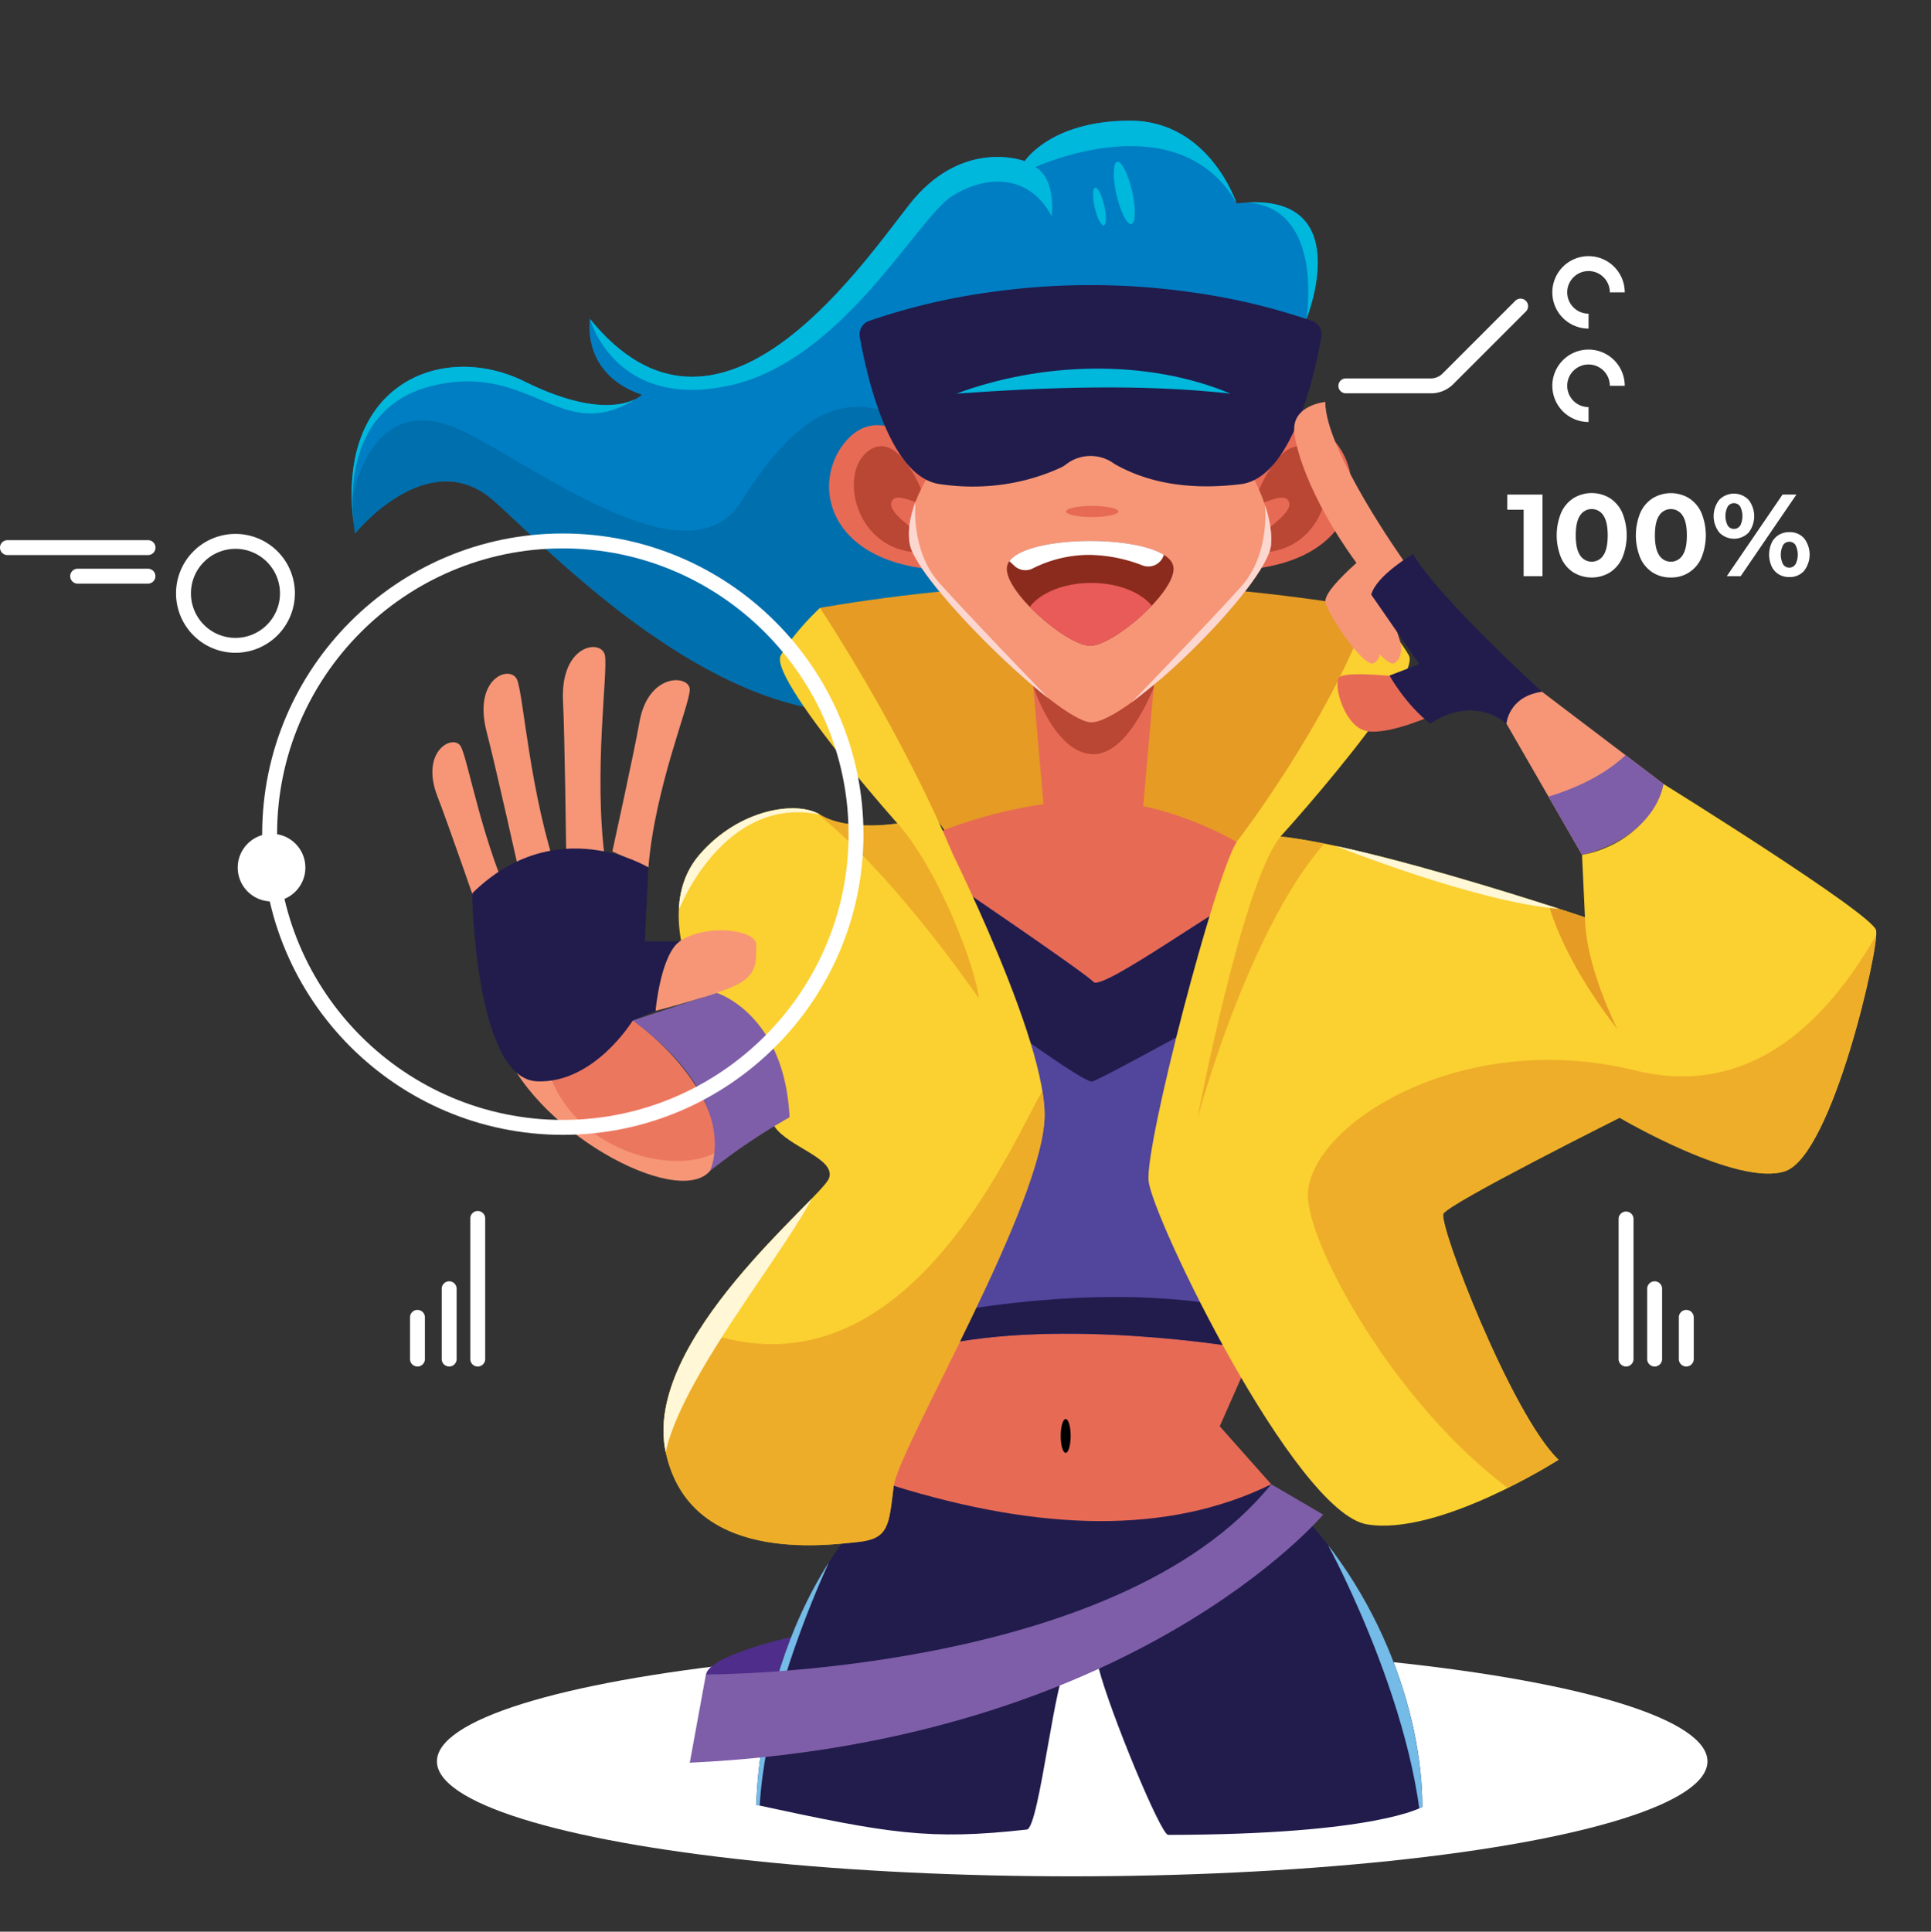 <svg id="Layer_1" data-name="Layer 1" xmlns="http://www.w3.org/2000/svg" xmlns:xlink="http://www.w3.org/1999/xlink" viewBox="0 0 906.63 906.85"><rect x="0" y="0" width="906.63" height="906.85" fill="#333333" stroke="none"/><defs><style>.cls-1{fill:#007ec3;}.cls-2,.cls-33{fill:#e76a55;}.cls-3{fill:#f69677;}.cls-4{fill:#51459c;}.cls-5{fill:#fbd031;}.cls-6{fill:#8b2b1d;}.cls-7{fill:#211c4c;}.cls-8{fill:#fff;}.cls-9{clip-path:url(#clip-path);}.cls-10{fill:#00b7dc;}.cls-11{fill:#00639a;opacity:0.53;}.cls-12,.cls-18,.cls-19{fill:#e59b24;}.cls-13{clip-path:url(#clip-path-2);}.cls-14{fill:#010101;}.cls-15{clip-path:url(#clip-path-3);}.cls-16{fill:#4e2e8a;}.cls-17{clip-path:url(#clip-path-4);}.cls-18{opacity:0.64;}.cls-19{opacity:0.66;}.cls-20{fill:#fff7d5;}.cls-21{clip-path:url(#clip-path-5);}.cls-22{fill:#b94734;}.cls-23{clip-path:url(#clip-path-6);}.cls-24{fill:#fcd7d0;}.cls-25{clip-path:url(#clip-path-7);}.cls-26{fill:#e95b58;}.cls-27{clip-path:url(#clip-path-8);}.cls-28{fill:#7e5ea8;}.cls-29{clip-path:url(#clip-path-9);}.cls-30{fill:#74bbe7;}.cls-31{clip-path:url(#clip-path-10);}.cls-32{clip-path:url(#clip-path-11);}.cls-33{opacity:0.69;}</style><clipPath id="clip-path" transform="translate(0 56.65)"><path class="cls-1" d="M613.38,93.08S638.26,32,580.6,38.84c0,0-12.72-38.84-50-38.84s-49.5,19-49.5,19S451.68,7.62,426.77,39.6,336.38,166.37,277,93.08c0,0-4.57,25.72,24.37,35.61,0,0-13.76,14.25-55.16-6.28C207,103,155.3,124.14,166.72,193.78c0,0,33.84-41.85,64.31-16s181.51,194.11,269.46,27.1C559.43,93,613.38,93.08,613.38,93.08Z"/></clipPath><clipPath id="clip-path-2" transform="translate(0 56.65)"><path class="cls-2" d="M514.78,319.2c34.18.38,65.82,19.45,65.82,19.45l52.75,137L572.69,612.92l24.16,27.22s-44.76,48.85-177.24.74l-12.78-32.6,27.83-40.55L438.2,335.1S474.62,318.75,514.78,319.2Z"/></clipPath><clipPath id="clip-path-3" transform="translate(0 56.65)"><path class="cls-4" d="M444,355.64s65.25,44.27,69.42,48.73,62.93-38.46,72-40.69-2.69,212.39-2.69,212.39-84.27-14.49-144.4-.55Z"/></clipPath><clipPath id="clip-path-4" transform="translate(0 56.65)"><path class="cls-5" d="M781,311.36s98.23,61,99.87,68.73-20.48,105.32-42.6,113.05-77.82-25.05-77.82-25.05-80.29,40.15-82.74,45.06,31.94,94.21,54.06,115.51c0,0-56.25,36-90,30.31S540.91,515,539.27,497.68s31.06-142.65,41.33-159S744.16,374,744.16,374l-1.38-29.34S772.89,340.59,781,311.36Z"/></clipPath><clipPath id="clip-path-5" transform="translate(0 56.65)"><path class="cls-2" d="M542.21,259.88,513.41,276l-28.8-16.1,6.1,69.79a91.35,91.35,0,0,0,22.07,3.45v0H514v0a91.21,91.21,0,0,0,22.06-3.45Z"/></clipPath><clipPath id="clip-path-6" transform="translate(0 56.65)"><path class="cls-3" d="M586.5,164.27,512,151.52l-74.47,12.75s-13.45,18.82-10.3,34.81c3.48,17.6,69.17,82.39,84.77,83.36,16.82,1.05,83.31-64.81,84.77-83.36C598.08,182.83,586.5,164.27,586.5,164.27Z"/></clipPath><clipPath id="clip-path-7" transform="translate(0 56.65)"><path class="cls-6" d="M550.86,209.07c-3.54-15.69-74.41-15.7-78,0-2.5,11.08,28,37.44,39,37.44S553.37,220.15,550.86,209.07Z"/></clipPath><clipPath id="clip-path-8" transform="translate(0 56.65)"><path class="cls-3" d="M724,268.1l57,43.26s-2.58,24.17-38.23,33.27l-35.47-61.55S708.24,270.3,724,268.1Z"/></clipPath><clipPath id="clip-path-9" transform="translate(0 56.65)"><path class="cls-7" d="M419.61,640.88c-64.49,57.23-64.49,149.79-64.49,149.79,62.36,13.48,81.16,16.7,127,11.58,5.94-.66,13.62-76.71,19.31-76.62l14.49,1.12c5.46,20.85,29.1,78,32.53,78,98.28-.11,119.36-13.15,119.36-13.15,0-43.42-20.11-106.5-70.92-151.45C548.22,664.08,488.15,662.09,419.61,640.88Z"/></clipPath><clipPath id="clip-path-10" transform="translate(0 56.65)"><path class="cls-5" d="M323.86,399s-14.33-32.5,4.52-54.37,46-25.44,56.63-18.85c12.07,7.48,35.89,6,53.33.34,0,0,51.36,99.16,52.11,139.87s-68.56,156.8-70.84,174.89-1.95,24.87-16.81,26.38-78.94,10.56-90.25-42.21,73.51-119.32,76.71-128.64S370,481.89,363.53,472.05,323.86,399,323.86,399Z"/></clipPath><clipPath id="clip-path-11" transform="translate(0 56.65)"><path class="cls-3" d="M297.13,422.4s39.32,27.33,39.32,60.86-68.72,3.28-94-36.54C242.49,446.72,265.52,463.56,297.13,422.4Z"/></clipPath></defs><ellipse class="cls-8" cx="503.41" cy="826.89" rx="298.27" ry="53.97"/><path class="cls-1" d="M613.38,93.08S638.26,32,580.6,38.84c0,0-12.72-38.84-50-38.84s-49.5,19-49.5,19S451.68,7.62,426.77,39.6,336.38,166.37,277,93.08c0,0-4.57,25.72,24.37,35.61,0,0-13.76,14.25-55.16-6.28C207,103,155.3,124.14,166.72,193.78c0,0,33.84-41.85,64.31-16s181.51,194.11,269.46,27.1C559.43,93,613.38,93.08,613.38,93.08Z" transform="translate(0 56.65)"/><g class="cls-9"><path class="cls-10" d="M651-23c11.44,22.55,41.66,52.19,51.54,46.37s15.64-65.66-19.2-77.87S651-23,651-23" transform="translate(0 56.65)"/><path class="cls-10" d="M524.21,34.77c1.84,8.07,5,14.24,7,13.77s2.17-7.38.33-15.45-5-14.24-7-13.78S522.36,26.69,524.21,34.77Z" transform="translate(0 56.65)"/><path class="cls-10" d="M514,40.8c1.12,4.88,3,8.61,4.25,8.33s1.31-4.46.19-9.34-3-8.62-4.24-8.34S512.9,35.92,514,40.8Z" transform="translate(0 56.65)"/><path class="cls-11" d="M422.06,139.12c-27.6-13.19-49.85,1.11-74.12,39.73S253.49,163.64,218,146.05s-53.32,10.41-56,54.82,181.88,128.69,183.4,129S463.74,295,463.74,295l22-90.58Z" transform="translate(0 56.65)"/><path class="cls-10" d="M277,93.08s11.44,42.68,64.92,31.39,88.49-78.49,105-89,36.69-10.11,46.81,9.4c0,0,2.43-16.95-7.53-23.12,0,0,66.88-30.92,94.47,17.06h0L598.44-5.33,438.34-18.7,315.88,34.42,277,93.08" transform="translate(0 56.65)"/><path class="cls-10" d="M166.72,193.78S155.08,136.12,203,124.47s61.15,30.44,98.36,4.22h0L153.81,93.94s-24.08,83.71,12.91,99.84" transform="translate(0 56.65)"/><path class="cls-10" d="M613.38,93.08s8.7-52.38-28-54.67h0l11.46-20.72,80,36L614,95" transform="translate(0 56.65)"/></g><path class="cls-12" d="M641.81,228.72s-61-11.27-126.45-11.71v0h-3.9v0C446,217.45,385,228.72,385,228.72c4.33,31.66,62.47,109.93,62.47,109.93l65.93-25.53,67.19,28.45S637.48,260.38,641.81,228.72Z" transform="translate(0 56.65)"/><path class="cls-2" d="M514.78,319.2c34.18.38,65.82,19.45,65.82,19.45l52.75,137L572.69,612.92l24.16,27.22s-44.76,48.85-177.24.74l-12.78-32.6,27.83-40.55L438.2,335.1S474.62,318.75,514.78,319.2Z" transform="translate(0 56.65)"/><g class="cls-13"><ellipse class="cls-14" cx="500.35" cy="674.11" rx="2.34" ry="7.94"/><path class="cls-4" d="M444,355.64s65.25,44.27,69.42,48.73,62.93-38.46,72-40.69-2.69,212.39-2.69,212.39-84.27-14.49-144.4-.55Z" transform="translate(0 56.65)"/><g class="cls-15"><path class="cls-7" d="M437.23,399s70.52,53.13,75.55,52.06S618.72,393.7,618.72,393.7L625,330.29l-209.83,5.38L437.23,399" transform="translate(0 56.65)"/><path class="cls-7" d="M426.77,563.16s106.82-25.85,180.86,2l-22.2,29.42-155.67-6.88Z" transform="translate(0 56.65)"/></g></g><path class="cls-16" d="M371.48,711.86s-38.36,8.44-40,17.59,33.95,0,33.95,0Z" transform="translate(0 56.65)"/><path class="cls-5" d="M781,311.36s98.23,61,99.87,68.73-20.48,105.32-42.6,113.05-77.82-25.05-77.82-25.05-80.29,40.15-82.74,45.06,31.94,94.21,54.06,115.51c0,0-56.25,36-90,30.31S540.91,515,539.27,497.68s31.06-142.65,41.33-159S744.16,374,744.16,374l-1.38-29.34S772.89,340.59,781,311.36Z" transform="translate(0 56.65)"/><g class="cls-17"><path class="cls-12" d="M744.16,374c.23,23.12,15.16,52.34,15.16,52.34S723.58,382.74,724,347.68L744.16,374" transform="translate(0 56.65)"/><path class="cls-18" d="M614.09,504.51c0,32.39,78.51,164.27,163.36,164.27S906.63,368.06,906.63,335.67s-32,136.53-138.91,110.21C685.33,425.6,614.09,472.13,614.09,504.51Z" transform="translate(0 56.65)"/><path class="cls-19" d="M601.58,335.67c-18.13,21.06-39.4,132.93-39.4,132.93s32.29-121.37,79.63-145.79-40.23,12.86-40.23,12.86" transform="translate(0 56.65)"/><path class="cls-20" d="M626.85,340.38S693.59,367.16,732.23,370s-78.51-42.7-78.51-42.7l-26.87,13" transform="translate(0 56.65)"/></g><path class="cls-5" d="M385,228.72s-11.83,10.78-18.43,22.33,70.83,98.41,74.45,99.51,5.82-7.34,5.82-7.34S426.77,292.9,385,228.72Z" transform="translate(0 56.65)"/><path class="cls-5" d="M643.07,228.72s11.83,10.78,18.43,22.33-70.83,98.41-74.45,99.51-6.45-11.91-6.45-11.91S624.1,282.26,643.07,228.72Z" transform="translate(0 56.65)"/><path class="cls-2" d="M542.21,259.88,513.41,276l-28.8-16.1,6.1,69.79a91.35,91.35,0,0,0,22.07,3.45v0H514v0a91.21,91.21,0,0,0,22.06-3.45Z" transform="translate(0 56.65)"/><g class="cls-21"><path class="cls-22" d="M485.08,265.32s10.05,32.08,28.33,32.08,30.7-37.52,30.7-37.52l-59,5.44" transform="translate(0 56.65)"/></g><path class="cls-2" d="M430.8,151.52s-19.35-19.3-34.53,0-7.59,54.58,41.36,59.13C437.63,210.65,448.74,166.29,430.8,151.52Z" transform="translate(0 56.65)"/><path class="cls-22" d="M434.06,176.8s-11.44-31.89-25.86-22.14-7.48,44.79,20.22,47.83-11.53-14.34-10-22.82S438.34,186.18,434.06,176.8Z" transform="translate(0 56.65)"/><path class="cls-2" d="M593,151.52s19.35-19.3,34.53,0,7.58,54.58-41.36,59.13C586.14,210.65,575,166.29,593,151.52Z" transform="translate(0 56.65)"/><path class="cls-22" d="M589.7,176.8s11.45-31.89,25.86-22.14,7.48,44.79-20.21,47.83,11.52-14.34,10-22.82S585.42,186.18,589.7,176.8Z" transform="translate(0 56.65)"/><path class="cls-3" d="M586.5,164.27,512,151.52l-74.47,12.75s-13.45,18.82-10.3,34.81c3.48,17.6,69.17,82.39,84.77,83.36,16.82,1.05,83.31-64.81,84.77-83.36C598.08,182.83,586.5,164.27,586.5,164.27Z" transform="translate(0 56.65)"/><g class="cls-23"><path class="cls-24" d="M429.83,179.09S427.28,201.63,441,217s51.34,54.24,51.34,54.24l-77.23-61.81,4.47-26.09,10.22-4.24" transform="translate(0 56.65)"/><path class="cls-24" d="M593.93,180.84s2.56,22.54-11.19,37.9S531.39,273,531.39,273l77.23-61.81-4.47-26.09-10.22-4.24" transform="translate(0 56.65)"/></g><path class="cls-7" d="M558.15,80.38a334.54,334.54,0,0,0-92.25,0A299.9,299.9,0,0,0,408.06,94a6.73,6.73,0,0,0-4.38,7.51c2.91,16.67,13.44,65.52,37.35,69.08,28.86,4.31,49.61-4.3,57.38-7.89a14.68,14.68,0,0,0,2.38-1.54,18.71,18.71,0,0,1,22.47,0c10.19,5.75,28.68,13.35,59.76,9.43,23.91-3.56,34.44-52.41,37.35-69.08A6.72,6.72,0,0,0,616,94,299.53,299.53,0,0,0,558.15,80.38Z" transform="translate(0 56.65)"/><path class="cls-6" d="M550.86,209.07c-3.54-15.69-74.41-15.7-78,0-2.5,11.08,28,37.44,39,37.44S553.37,220.15,550.86,209.07Z" transform="translate(0 56.65)"/><g class="cls-25"><ellipse class="cls-26" cx="512.36" cy="292.87" rx="31.69" ry="19.23"/><path class="cls-8" d="M476.29,209,470,203.15l8.68-11.32,69.2,2.69-1.21,8.27a7.6,7.6,0,0,1-10.23,6,71.41,71.41,0,0,0-25.07-4.94,59,59,0,0,0-26.51,6.37A7.57,7.57,0,0,1,476.29,209Z" transform="translate(0 56.65)"/></g><path class="cls-2" d="M500.49,183.47c0,1.45,5.5,2.63,12.29,2.63s12.29-1.18,12.29-2.63-5.51-2.63-12.29-2.63S500.49,182,500.49,183.47Z" transform="translate(0 56.65)"/><path class="cls-2" d="M660,261.39s-28.27-3.39-31.24,0,2.55,23.54,13.26,25.24,31.33-7.76,31.33-7.76C674.22,270,669.6,264.29,660,261.39Z" transform="translate(0 56.65)"/><path class="cls-3" d="M658.92,206.41s-36.7-51.56-36.68-74.37c0,0-15.57,1.44-14.56,13.85S620,188.05,645.6,218.75C645.6,218.75,653.77,210.23,658.92,206.41Z" transform="translate(0 56.65)"/><path class="cls-3" d="M657.58,207.93a13.12,13.12,0,0,0-19-1.8c-8,7-17.3,16.18-16.22,20.14,1.86,6.77,18.21,30.92,22.71,28.35s2.79-9.73,2.79-9.73l-5.27-16.57L664.67,217Z" transform="translate(0 56.65)"/><path class="cls-3" d="M649.15,209.42s-19,10.07-17.12,16.85,18.21,30.92,22.7,28.35,2.8-9.73,2.8-9.73l-5.28-16.57,6.67-5.54Z" transform="translate(0 56.65)"/><path class="cls-7" d="M707.31,283.08s6.17-12.51,16.65-15c0,0-49.32-44.81-60.41-64.63,0,0-17.26,9.86-19.73,19.06l22.59,32.62-14,5.36s7.4,13.51,19.11,22.57C671.56,283.08,690.06,269.09,707.31,283.08Z" transform="translate(0 56.65)"/><path class="cls-3" d="M724,268.1l57,43.26s-2.58,24.17-38.23,33.27l-35.47-61.55S708.24,270.3,724,268.1Z" transform="translate(0 56.65)"/><g class="cls-27"><path class="cls-28" d="M719.75,319.23s45.63-9.2,54.83-39.11l27.61,35.66s-36.81,48.69-68.25,43.71Z" transform="translate(0 56.65)"/></g><path class="cls-7" d="M419.61,640.88c-64.49,57.23-64.49,149.79-64.49,149.79,62.36,13.48,81.16,16.7,127,11.58,5.94-.66,13.62-76.71,19.31-76.62l14.49,1.12c5.46,20.85,29.1,78,32.53,78,98.28-.11,119.36-13.15,119.36-13.15,0-43.42-20.11-106.5-70.92-151.45C548.22,664.08,488.15,662.09,419.61,640.88Z" transform="translate(0 56.65)"/><g class="cls-29"><path class="cls-30" d="M623.57,668.78s49.26,90.44,44.2,157.59,24.58-29,24.58-29l-6.58-79.66-62.2-49" transform="translate(0 56.65)"/><path class="cls-30" d="M401,652.54S351.73,743,356.78,810.13s-24.58-29-24.58-29l6.59-79.66,62.19-49" transform="translate(0 56.65)"/></g><path class="cls-28" d="M596.85,640.14l24.4,14.25S531.59,761.16,323.86,770.87l7.58-41.42S524.33,730.06,596.85,640.14Z" transform="translate(0 56.65)"/><path class="cls-5" d="M323.86,399s-14.33-32.5,4.52-54.37,46-25.44,56.63-18.85c12.07,7.48,35.89,6,53.33.34,0,0,51.36,99.16,52.11,139.87s-68.56,156.8-70.84,174.89-1.95,24.87-16.81,26.38-78.94,10.56-90.25-42.21,73.51-119.32,76.71-128.64S370,481.89,363.53,472.05,323.86,399,323.86,399Z" transform="translate(0 56.65)"/><g class="cls-31"><path class="cls-19" d="M187.24,630.33c0,32.39,154.73,64.2,239.58,64.2s67.29-207.21,67.29-239.6S447.84,598,340.87,571.69C258.48,551.42,187.24,598,187.24,630.33Z" transform="translate(0 56.65)"/><path class="cls-19" d="M419.61,327.93c21.42,22.63,39.31,72.49,39.86,84,0,0-57.5-84.74-100.69-102.35S419.61,327.93,419.61,327.93Z" transform="translate(0 56.65)"/><path class="cls-20" d="M385,487.79c12.57,11.13-62.52,91.72-72.46,137.26s-67.8-4.86-67.8-4.86l91.7-97.89L385,487.79" transform="translate(0 56.65)"/><path class="cls-20" d="M319,369.9s20.93-53.53,66-44.12-36.88-32.34-36.88-32.34L323.86,313s-11.91,32-12.35,33.16S319,369.9,319,369.9" transform="translate(0 56.65)"/></g><path class="cls-3" d="M297.13,422.4s39.32,27.33,39.32,60.86-68.72,3.28-94-36.54C242.49,446.72,265.52,463.56,297.13,422.4Z" transform="translate(0 56.65)"/><g class="cls-32"><path class="cls-33" d="M305.69,415.79s46.42,41.33,36.88,61.77-71.31,13.18-85.39-32.24S305.69,415.79,305.69,415.79Z" transform="translate(0 56.65)"/></g><path class="cls-28" d="M336.45,409.44s31.86,9.74,34.27,58.43a282.56,282.56,0,0,0-37.45,25.27s16.09-31.84-36.14-70.74Z" transform="translate(0 56.65)"/><path class="cls-3" d="M323.86,267.1c0,7-16.38,46-19.43,83.52l-16.92-7.56s10.47-47.71,12.7-60.61C304.28,258.89,323.86,260.1,323.86,267.1Z" transform="translate(0 56.65)"/><path class="cls-3" d="M284,250.93c1.61,7.79-5.5,54.44.13,96.75l-18.31-5s-.69-55.14-1.47-69.92C262.91,245.76,282.37,243.15,284,250.93Z" transform="translate(0 56.65)"/><path class="cls-3" d="M242.76,262.43c3.09,7.19,5.81,53.51,19.7,93.21l-18.35-1.3s-11.82-53-15.55-67.1C221.75,261.48,239.66,255.24,242.76,262.43Z" transform="translate(0 56.65)"/><path class="cls-3" d="M216.28,293.66c3.47,5.86,10,46,26.21,78.84L225.57,374s-15.47-44.75-20.11-56.56C197,295.81,212.82,287.81,216.28,293.66Z" transform="translate(0 56.65)"/><path class="cls-3" d="M319,385.35c12.84-8.79,36.44-5.41,36.09,1.63s1.4,14.06-10.55,19.34-36.77,11.59-36.77,11.59S306.51,393.91,319,385.35Z" transform="translate(0 56.65)"/><path class="cls-7" d="M252.22,451c26.93,1,44.91-28.64,44.91-28.64l10.67-4.49s2.25-25.83,11.23-32.56H302.75l1.68-34.73S261,324,221.67,362.76C221.67,362.76,223,449.92,252.22,451Z" transform="translate(0 56.65)"/><path class="cls-10" d="M449.06,128.14c39.67-14.79,89.33-16.5,128.69,0-42.3-4.68-86.27-3-128.69,0Z" transform="translate(0 56.65)"/><path class="cls-8" d="M264.25,476.11c-77.83,0-141.16-63.32-141.16-141.15S186.42,193.8,264.25,193.8,405.41,257.12,405.41,335,342.09,476.11,264.25,476.11Zm0-275.31c-74,0-134.16,60.18-134.16,134.16s60.19,134.15,134.16,134.15S398.41,408.93,398.41,335,338.23,200.8,264.25,200.8Z" transform="translate(0 56.65)"/><path class="cls-8" d="M110.55,249.8a27.9,27.9,0,1,1,27.9-27.9A27.93,27.93,0,0,1,110.55,249.8Zm0-48.79a20.9,20.9,0,1,0,20.9,20.89A20.92,20.92,0,0,0,110.55,201Z" transform="translate(0 56.65)"/><path class="cls-8" d="M69.46,203.93H3.5a3.5,3.5,0,0,1,0-7h66a3.5,3.5,0,0,1,0,7Z" transform="translate(0 56.65)"/><path class="cls-8" d="M69.46,217.34h-33a3.5,3.5,0,1,1,0-7h33a3.5,3.5,0,1,1,0,7Z" transform="translate(0 56.65)"/><path class="cls-8" d="M224.3,584.87a3.5,3.5,0,0,1-3.5-3.5v-66a3.5,3.5,0,0,1,7,0v66A3.5,3.5,0,0,1,224.3,584.87Z" transform="translate(0 56.65)"/><path class="cls-8" d="M210.89,584.87a3.5,3.5,0,0,1-3.5-3.5v-33a3.5,3.5,0,0,1,7,0v33A3.5,3.5,0,0,1,210.89,584.87Z" transform="translate(0 56.65)"/><path class="cls-8" d="M196,584.87a3.5,3.5,0,0,1-3.5-3.5V561.8a3.5,3.5,0,0,1,7,0v19.57A3.5,3.5,0,0,1,196,584.87Z" transform="translate(0 56.65)"/><path class="cls-8" d="M763.46,584.87a3.5,3.5,0,0,1-3.5-3.5v-66a3.51,3.51,0,0,1,7,0v66A3.51,3.51,0,0,1,763.46,584.87Z" transform="translate(0 56.65)"/><path class="cls-8" d="M776.88,584.87a3.5,3.5,0,0,1-3.5-3.5v-33a3.5,3.5,0,0,1,7,0v33A3.5,3.5,0,0,1,776.88,584.87Z" transform="translate(0 56.65)"/><path class="cls-8" d="M791.74,584.87a3.5,3.5,0,0,1-3.5-3.5V561.8a3.5,3.5,0,0,1,7,0v19.57A3.5,3.5,0,0,1,791.74,584.87Z" transform="translate(0 56.65)"/><circle class="cls-8" cx="127.5" cy="350.65" r="15.89" transform="translate(-210.61 249.51) rotate(-45)"/><path class="cls-8" d="M671.77,128H631.9a3.5,3.5,0,0,1,0-7h39.87a7.78,7.78,0,0,0,5.53-2.29l34.13-34.13a3.5,3.5,0,0,1,5,5l-34.13,34.13A14.75,14.75,0,0,1,671.77,128Z" transform="translate(0 56.65)"/><path class="cls-8" d="M745.84,97.6a17,17,0,1,1,17-17h-7a10,10,0,1,0-10,10Z" transform="translate(0 56.65)"/><path class="cls-8" d="M745.84,141.46a17,17,0,1,1,17-17h-7a10,10,0,1,0-10,10Z" transform="translate(0 56.65)"/><path class="cls-8" d="M724.23,175.53v38.31h-8.87v-31.2H707.7v-7.11Z" transform="translate(0 56.65)"/><path class="cls-8" d="M738.84,212.15a15.88,15.88,0,0,1-5.83-6.82A27.91,27.91,0,0,1,733,184a15.82,15.82,0,0,1,5.83-6.82,16.49,16.49,0,0,1,17,0,15.82,15.82,0,0,1,5.83,6.82,27.91,27.91,0,0,1,0,21.29,15.88,15.88,0,0,1-5.83,6.82,16.49,16.49,0,0,1-17,0Zm14-8.16q2-3,2-9.31t-2-9.3a6.48,6.48,0,0,0-11,0q-2,3-2,9.3t2,9.31a6.48,6.48,0,0,0,11,0Z" transform="translate(0 56.65)"/><path class="cls-8" d="M776,212.15a15.75,15.75,0,0,1-5.83-6.82,27.91,27.91,0,0,1,0-21.29,15.69,15.69,0,0,1,5.83-6.82,16.48,16.48,0,0,1,17,0A15.69,15.69,0,0,1,798.8,184a27.91,27.91,0,0,1,0,21.29,15.2,15.2,0,0,1-14.31,9.17A15.58,15.58,0,0,1,776,212.15ZM790,204q2-3,2-9.31t-2-9.3a6.48,6.48,0,0,0-11,0q-2,3-2,9.3t2,9.31a6.48,6.48,0,0,0,11,0Z" transform="translate(0 56.65)"/><path class="cls-8" d="M807.24,193.34a12.45,12.45,0,0,1,0-15.38A9.62,9.62,0,0,1,821,178a12.6,12.6,0,0,1,0,15.38,9.6,9.6,0,0,1-13.71,0Zm9.79-3.15a10.17,10.17,0,0,0,0-9.08,3.52,3.52,0,0,0-5.83,0,9.9,9.9,0,0,0,0,9,3.52,3.52,0,0,0,5.83,0Zm19.9-14.66h6.51l-26.16,38.31h-6.52ZM835.2,213a8.61,8.61,0,0,1-3.36-3.69,13.49,13.49,0,0,1,0-11.17,8.67,8.67,0,0,1,3.36-3.69,9.39,9.39,0,0,1,4.9-1.29A8.94,8.94,0,0,1,847,196a12.5,12.5,0,0,1,0,15.39,8.94,8.94,0,0,1-6.87,2.87A9.39,9.39,0,0,1,835.2,213Zm7.83-4.76a10.06,10.06,0,0,0,0-9,3.37,3.37,0,0,0-2.93-1.56,3.41,3.41,0,0,0-2.9,1.53,10,10,0,0,0,0,9.09,3.41,3.41,0,0,0,2.9,1.53A3.37,3.37,0,0,0,843,208.23Z" transform="translate(0 56.65)"/></svg>